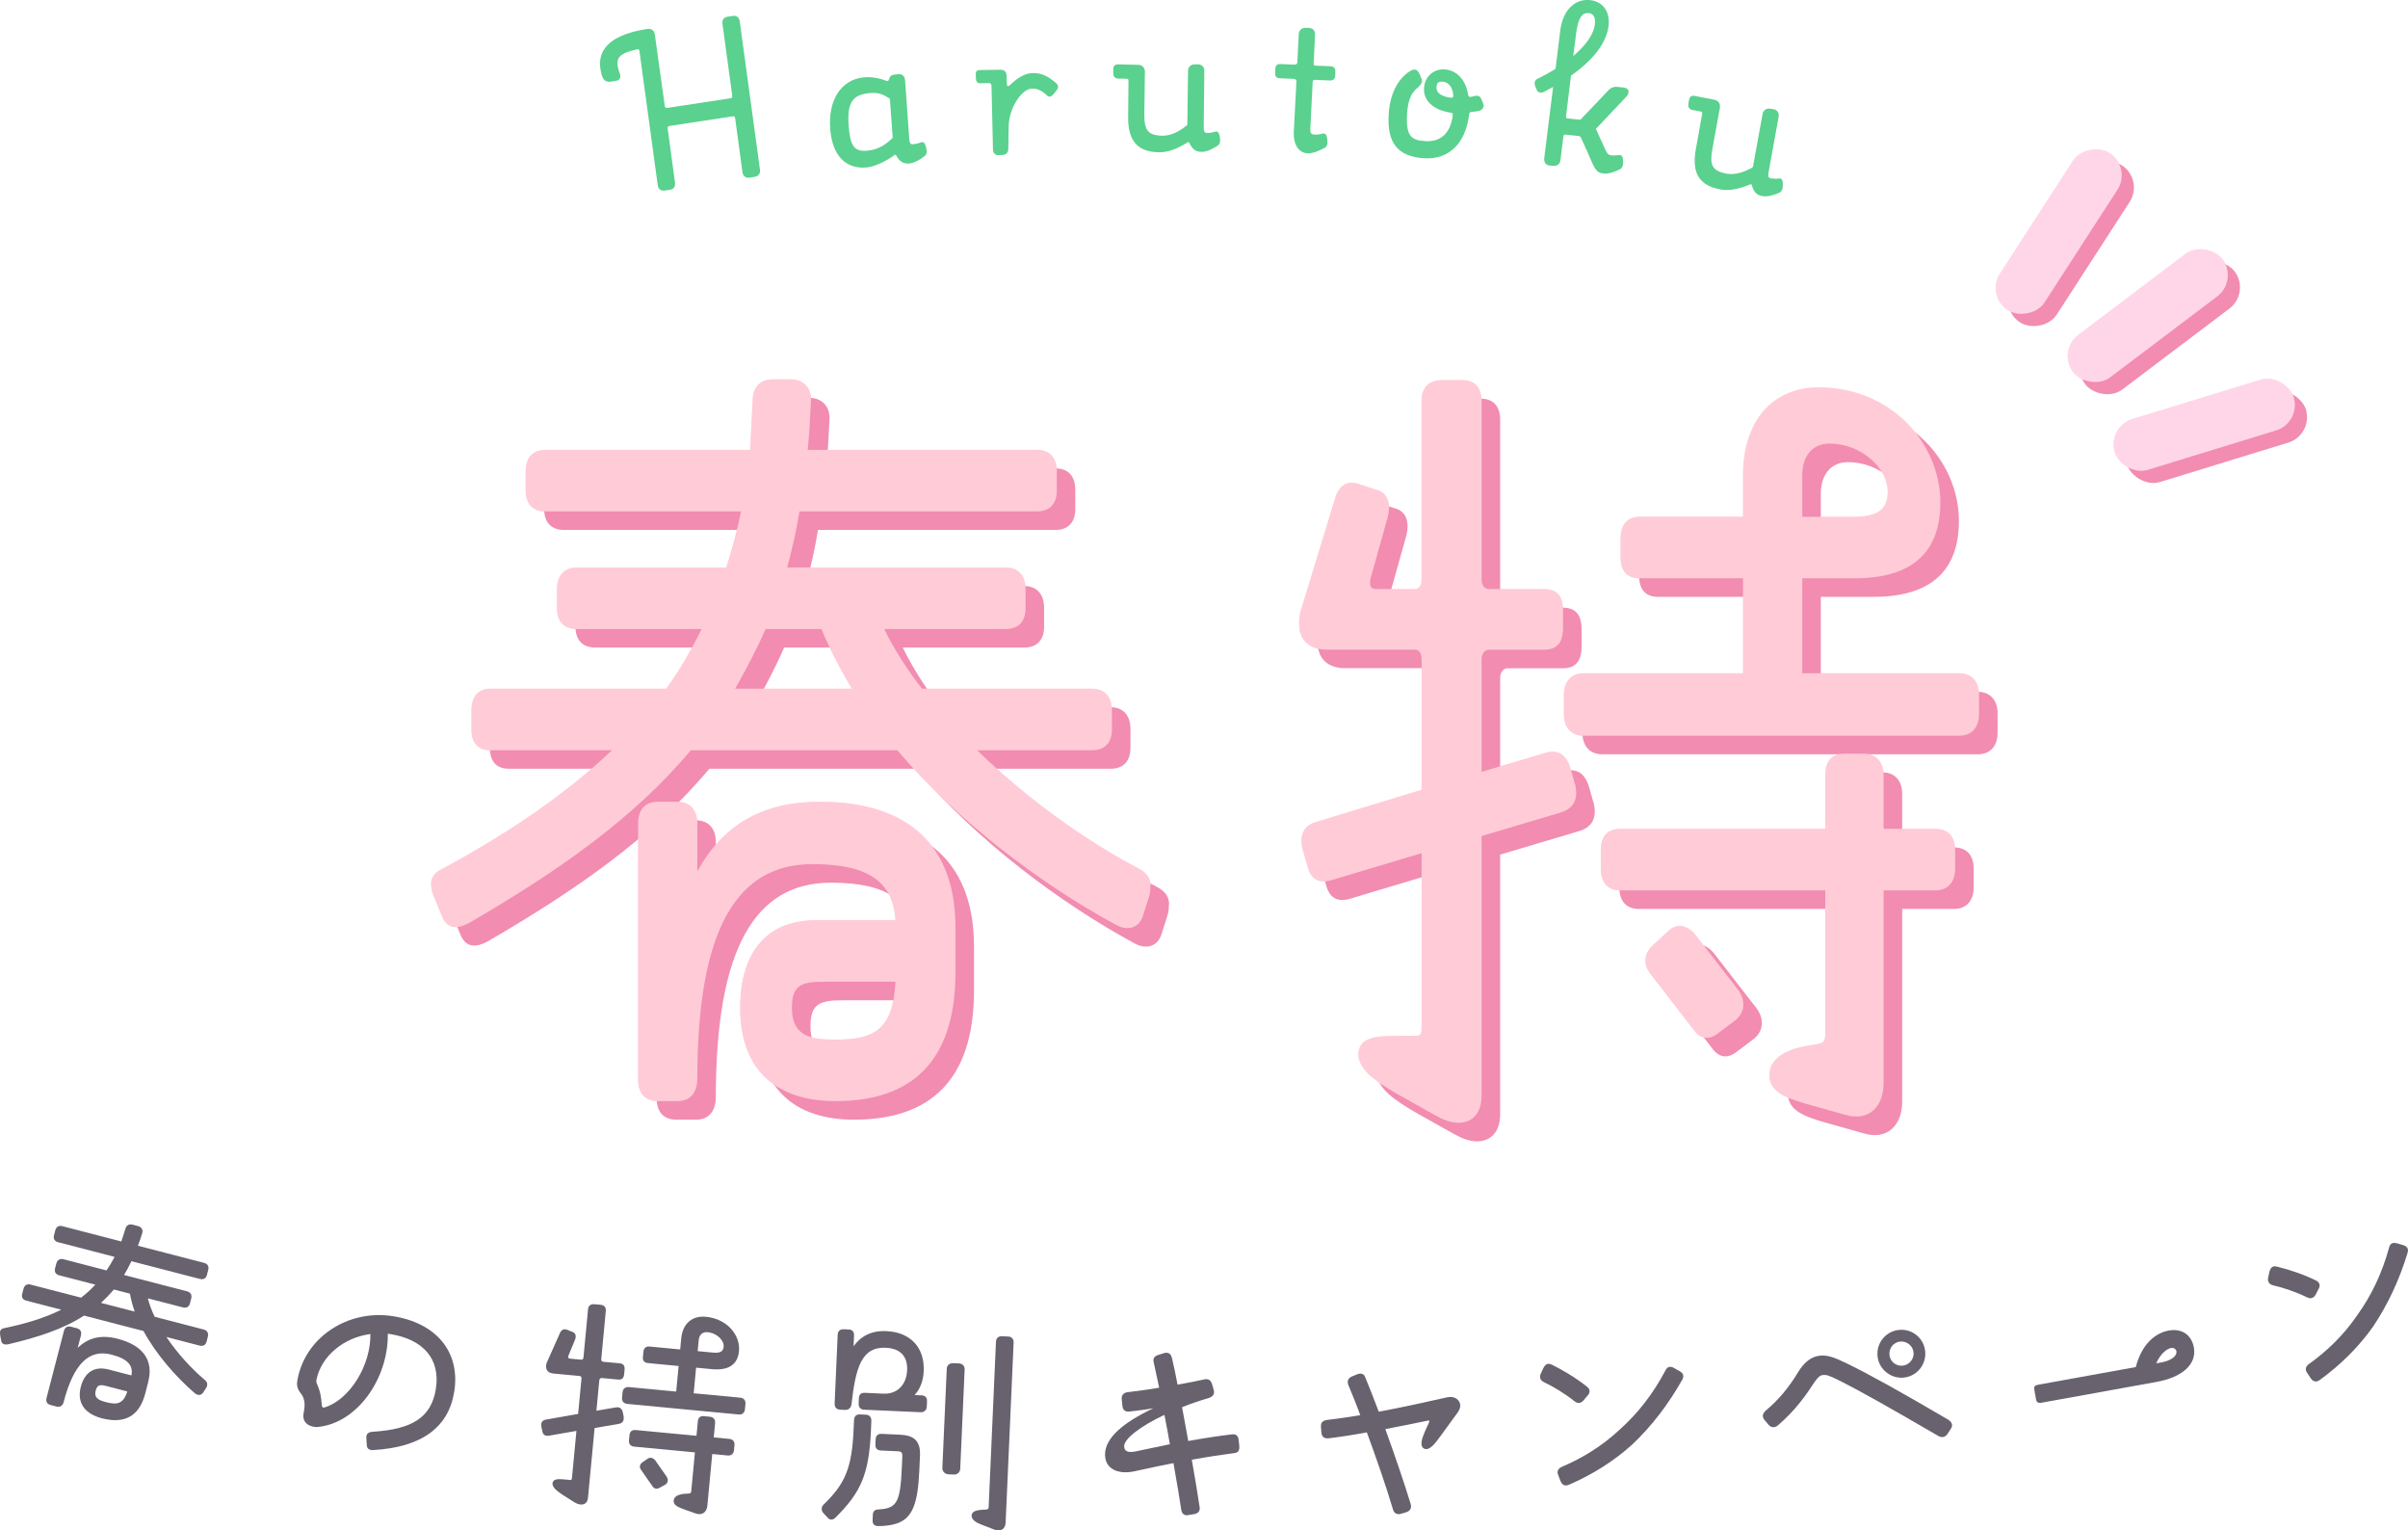 <?xml version="1.0" encoding="UTF-8"?>
<svg id="_レイヤー_2" data-name="レイヤー 2" xmlns="http://www.w3.org/2000/svg" viewBox="0 0 428.26 272.11">
  <defs>
    <style>
      .cls-1 {
        fill: #5ad18e;
      }

      .cls-1, .cls-2, .cls-3, .cls-4, .cls-5, .cls-6 {
        stroke-width: 0px;
      }

      .cls-2 {
        fill: #ffd6e8;
      }

      .cls-3 {
        fill: #ffcbd7;
      }

      .cls-4 {
        fill: #f28cb1;
      }

      .cls-5 {
        fill: #ffe0f5;
      }

      .cls-6 {
        fill: #67626e;
      }
    </style>
  </defs>
  <g id="back">
    <g>
      <g>
        <path class="cls-6" d="M36.85,246.32c-.04.17-.09.34-.23.53l-.51.77c-.36.53-.99.51-1.5.06-3.34-2.89-6.81-6.84-9.09-11.03l-10.57-2.74c-3.83,2.47-8.38,3.89-13.36,5.07-.81.19-1.3-.02-1.4-.68l-.16-.94c-.06-.29-.05-.51,0-.67.08-.29.31-.5.77-.56,3.66-.76,7.06-1.76,10.1-3.27l-6.23-1.61c-.63-.16-.88-.59-.72-1.22l.23-.88c.16-.63.6-.92,1.23-.76l9.01,2.33c.89-.67,1.72-1.44,2.53-2.31l-6.4-1.66c-.63-.16-.92-.6-.76-1.23l.23-.88c.16-.63.64-.91,1.27-.75l7.66,1.99c.51-.77.98-1.54,1.43-2.41l-10.02-2.6c-.63-.16-.92-.6-.76-1.23l.23-.88c.17-.67.64-.91,1.27-.75l10.48,2.72.72-2.24c.16-.63.64-.91,1.27-.75l.97.25c.59.15.95.65.75,1.27-.25.79-.49,1.54-.76,2.23l11.75,3.04c.63.16.92.6.75,1.27l-.23.88c-.16.63-.63.87-1.26.71l-12.17-3.15c-.41.88-.84,1.67-1.31,2.45l11.2,2.9c.63.16.91.64.75,1.27l-.23.88c-.16.63-.63.87-1.26.71l-6.23-1.61c.27,1.06.69,2.2,1.22,3.28l8.71,2.26c.63.16.91.64.75,1.27l-.23.88c-.16.63-.63.87-1.26.71l-5.89-1.53c2.01,2.99,4.54,5.71,6.86,7.66.37.32.47.62.38.95ZM26.37,245.68l-.53,2.06c-1.09,4.21-3.83,5.43-7.71,4.43-2.9-.75-4.53-2.61-3.76-5.6.67-2.57,2.41-3.73,4.93-3.08l4.08,1.06c.33-1.8-.67-2.96-3.58-3.71-3.87-1-6.68,1.5-8.48,8.45-.17.67-.65.95-1.28.79l-1.01-.26c-.67-.17-.91-.64-.75-1.27l3.09-11.91c.16-.63.6-.92,1.27-.75l1.01.26c.63.16.91.64.75,1.27l-.58,2.23c1.93-1.88,4.25-2.36,7.11-1.62,4.76,1.23,6.37,4.03,5.43,7.65ZM22.64,247.4l-3.66-.95c-1.18-.31-1.69-.26-1.96.8-.35,1.35.63,1.74,1.85,2.05,1.94.5,3.06.34,3.77-1.9ZM23.95,233.19c-.36-1.04-.66-2.15-.84-3.18l-2.86-.74c-.71.85-1.5,1.63-2.28,2.38l5.98,1.55Z"/>
        <path class="cls-6" d="M80.78,247.44c-.99,6.36-5.81,9.88-14.39,10.38-.14.02-.31,0-.39-.02-.56-.09-.77-.43-.77-.96l-.08-1.2c-.03-.66.33-1,1.05-1.07,7.11-.43,10.52-2.54,11.32-7.65.83-5.29-2.23-8.8-8.16-9.73l-.39-.06c.12,7.99-5.5,16.04-12.63,16.6-1.14,0-2.76-.65-2.32-2.61.33-1.53.1-2.62-.49-3.33-.44-.55-.82-1.23-.67-2.17,1.21-7.73,8.92-12.87,17-11.61,7.65,1.19,12.05,6.28,10.93,13.42ZM65.87,237.19c-4.63.6-8.74,3.83-9.6,8.18-.04.26-.02.39.08.63.59,1.28.8,2.5.87,3.75.03.4.17.6.54.48,4.44-1.38,8.21-7.48,8.11-13.04Z"/>
        <path class="cls-6" d="M110.91,251.95c.11.71-.24,1.11-.9,1.22l-4.26.73-1.18,12.42c-.08.87-.64,1.25-1.33,1.18-.39-.04-.77-.2-1.18-.46l-2.02-1.28c-.82-.56-1.89-1.27-1.77-2.09.16-.81,1.16-.72,2.33-.61l.65.06c.3.03.43.04.47-.31l.8-8.4-4.88.85c-.67.11-1.08-.15-1.19-.81l-.18-.85c-.11-.67.19-1.07.77-1.19l5.78-1.02.59-6.23c.03-.3-.08-.49-.3-.51l-4.68-.44c-.91-.09-1.38-.61-1.31-1.35.02-.22.04-.43.15-.64l2.33-5.24c.28-.63.77-.76,1.32-.53l.84.34c.59.19.76.68.53,1.36l-1.19,2.86c-.12.34-.05.52.25.55l2.03.19c.22.02.36-.14.39-.4l.81-8.57c.06-.65.48-.96,1.18-.89l1.08.1c.61.06.96.44.9,1.09l-.81,8.57c-.02.26.13.45.35.47l2.9.27c.65.06.97.4.9,1.13l-.08.82c-.07.74-.44,1.01-1.09.94l-2.9-.27c-.22-.02-.41.14-.43.44l-.51,5.37,3.46-.59c.67-.11,1.07.19,1.23.86l.18.85ZM123.8,243.17l-.43,4.55,8.27.78c.65.06,1,.49.94,1.14l-.09.91c-.06.65-.49,1-1.14.94l-19.78-1.88c-.65-.06-1-.49-.94-1.14l.09-.91c.06-.65.49-1,1.14-.94l8.4.8.43-4.55-5.45-.52c-.65-.06-.96-.44-.9-1.09l.09-.91c.06-.65.44-1.01,1.09-.94l5.45.52.19-1.99c.24-2.55,1.91-4.06,4.38-3.82,3.81.36,6.15,3.29,5.89,6.1-.23,2.38-1.82,3.5-4.85,3.21l-2.77-.26ZM126.95,255.57l2.73.26c.65.06,1.01.44.94,1.14l-.08.87c-.06.65-.49,1-1.14.94l-2.73-.26-.87,9.22c-.11,1.13-.96,1.79-2.18,1.32l-1.99-.71c-1.14-.41-1.89-.79-1.82-1.57s.98-1.13,2.08-1.2l.57-.03c.35-.01.45-.13.48-.44l.65-6.88-10.78-1.02c-.69-.07-1-.49-.94-1.14l.08-.87c.07-.69.44-1.01,1.14-.94l10.78,1.02.24-2.55c.06-.65.4-1.01,1.09-.94l1.04.1c.65.06,1,.49.94,1.14l-.24,2.55ZM118.56,262.55c.34.51.29,1.12-.31,1.46l-.88.48c-.56.34-1.03.25-1.37-.3l-1.96-2.81c-.39-.52-.3-1.03.27-1.42l.84-.58c.47-.35,1.02-.21,1.41.31l2,2.85ZM124.08,240.23l2.73.26c1.3.12,1.81-.22,1.89-1.04.1-1.08-1.12-2.42-2.86-2.59-.87-.08-1.48.43-1.57,1.38l-.19,1.99Z"/>
        <path class="cls-6" d="M153.97,251.52c.65.03,1.02.44,1,1.09l-.07,1.69c-.35,7.95-1.84,11.06-6.3,15.52-.5.5-1.07.48-1.48-.06l-.71-.77c-.21-.23-.28-.49-.27-.75.01-.26.11-.52.34-.73,3.77-3.66,5.03-6.39,5.33-13.34l.08-1.69c.03-.65.39-1.03,1.04-1l1.04.05ZM163.87,248.08c.65.03,1.03.39,1,1.05l-.04.96c-.03.61-.44,1.03-1.09,1l-10.08-.45c-.65-.03-.98-.48-.95-1.09l.04-.96c.03-.65.39-.98,1.04-.95l3.35.15c2.52.11,4.08-1.69,4.19-4.12.11-2.43-1.09-3.92-3.83-4.04-4.26-.19-5.33,3.51-6.06,10.05-.07.56-.48,1.02-1.09,1l-.91-.04c-.7-.03-1.02-.48-1-1.09l.54-12.21c.03-.65.39-1.03,1.09-1l.91.04c.61.03.94.43.91,1.08l-.08,1.91c1.25-1.77,3.13-2.82,5.82-2.7,4.3.19,6.84,2.91,6.65,7.13-.08,1.78-.66,3.19-1.62,4.24l1.22.05ZM160.17,255.1c2.52.11,3.56,1.25,3.45,3.72l-.12,2.61c-.26,5.91-1.21,8.56-4.12,9.48-.93.31-2.46.46-3.28.42-.65-.03-.94-.43-.91-1.04l.04-.96c.03-.65.35-.94,1.04-.96,3.31-.16,3.85-1.4,4.12-7.48l.08-1.82c.04-.83-.13-1.01-.87-1.04l-2.91-.13c-.69-.03-1.03-.39-1-1.09l.04-.87c.03-.69.39-1.03,1.09-1l3.35.15ZM170.52,242.41c.65.03,1.07.44,1.04,1.09l-.78,17.59c-.03.65-.48,1.11-1.14,1.08l-.96-.04c-.65-.03-1.11-.53-1.08-1.18l.78-17.59c.03-.65.52-1.02,1.18-.99l.96.04ZM179.27,237.62c.65.03,1.03.44,1,1.09l-1.42,32.02c-.05,1.22-.99,1.65-2.06,1.21l-2.4-.93c-.81-.3-1.62-.85-1.59-1.55.04-.83,1.04-.96,1.96-1.04l.57-.02c.31-.03.48-.07.5-.41l1.3-29.41c.03-.65.39-1.03,1.09-1l1.04.05Z"/>
        <path class="cls-6" d="M220.41,257.1v.26c0,.61-.31.96-.92,1-2.26.29-4.74.67-7.53,1.18.59,3.4,1.1,6.35,1.39,8.4.13.65-.22,1.13-.92,1.26l-1.09.17c-.13.04-.22.04-.3.04-.48,0-.87-.35-.95-.96-.29-2-.8-4.92-1.39-8.31-2.13.42-4.44.89-6.88,1.44-2.87.64-5.3-.33-5.29-2.98.01-2.91,3.16-5.64,8.61-8.22-1.39.25-2.83.42-4.26.59-.74.08-1.17-.22-1.26-1.01l-.12-1.13c-.08-.74.31-1.22,1.05-1.3,1.7-.21,3.66-.46,5.61-.8-.34-1.61-.68-3.22-.98-4.53-.17-.7.14-1.09.83-1.3l1.09-.34c.13-.04.26-.04.35-.04.57,0,.87.4,1,1.01.3,1.26.64,2.87.98,4.66,1.74-.3,3.4-.64,4.74-.93.74-.17,1.17.14,1.39.83l.3,1.05c.21.7-.14,1.17-.88,1.43-1.65.47-3.27,1.03-4.75,1.63l1.1,6.01c2.83-.51,5.31-.89,7.75-1.18.74-.08,1.13.22,1.21.96l.12,1.13ZM208.06,256.78c-.3-1.74-.63-3.53-.97-5.22-4.27,2.02-7.15,4.23-7.16,5.57,0,1,.82,1.18,2.08.92l6.05-1.27Z"/>
        <path class="cls-6" d="M259.7,249.89c.01.39-.15.79-.44,1.23l-3.14,4.31c-.75,1.02-1.92,2.71-2.94,2.08-.85-.67-.06-2.22.38-3.32l.61-1.32c.08-.22,0-.35-.18-.3-1.86.4-4.67.96-7.61,1.52,1.61,4.48,3.26,9.22,4.51,13.32.19.69-.05,1.22-.79,1.46l-.99.29c-.13.05-.22.05-.35.05-.48.01-.88-.28-1.02-.84-1.25-4.19-3-9.23-4.65-13.7-2.47.46-4.85.83-6.8,1.06-.78.07-1.23-.27-1.29-1.09l-.07-.91v-.13c-.02-.65.27-.96.97-1.12,1.86-.23,3.9-.5,6.02-.87-.75-2.07-1.5-3.87-2.11-5.33-.28-.73-.04-1.26.61-1.54l.9-.37c.21-.09.43-.14.6-.15.35,0,.66.16.8.46.7,1.68,1.59,3.91,2.49,6.32,4.41-.82,8.87-1.82,12.15-2.56,1.34-.3,2.32.46,2.35,1.46Z"/>
        <path class="cls-6" d="M282.39,248.07l-.73.88c-.49.55-1,.68-1.64.19-1.7-1.37-3.74-2.59-5.5-3.43-.36-.19-.6-.48-.62-.83-.01-.22.02-.44.13-.66l.46-.99c.23-.45.52-.73.87-.75.22-.01.44.06.67.17,1.94.96,4.2,2.3,6.18,3.87.55.4.68,1,.19,1.56ZM297.67,243.2l.99.55c.45.23.69.56.71.87.01.22-.06.44-.17.67-2.5,4.43-5.43,8.24-8.88,11.52-3.33,3.01-7.15,5.39-11.3,7.18-.13.05-.3.11-.47.12-.43.03-.8-.25-1.01-.76l-.42-1.11c-.26-.64-.03-1.13.65-1.44,3.77-1.6,7.25-3.78,10.21-6.55,3.3-2.92,6.03-6.45,8.2-10.56.31-.63.77-.88,1.49-.49Z"/>
        <path class="cls-6" d="M347.17,253.31c.02.22-.04.44-.19.68l-.6.94c-.23.33-.51.54-.86.58-.22.02-.48-.03-.76-.18-8.79-5.11-13.83-7.97-17.91-10.01-1.67-.82-2.07-.91-2.67-.84-.48.05-.84.35-1.48,1.26-1.27,1.98-3.38,5.06-6.54,7.72-.61.46-1.18.39-1.69-.21l-.66-.8c-.2-.2-.26-.41-.29-.62-.04-.35.14-.67.5-1.02,2.21-1.82,4.1-4.08,5.69-6.71,1.07-1.78,2.31-2.88,3.91-3.06,1.38-.15,2.57.28,4.79,1.35,4.11,2,9.29,4.88,18.09,10.03.38.26.63.54.67.89ZM333.92,241.16c-.26-2.33,1.43-4.45,3.77-4.7,2.33-.26,4.44,1.39,4.7,3.77.25,2.29-1.39,4.44-3.77,4.7-2.29.25-4.45-1.43-4.7-3.77ZM340.32,240.45c-.13-1.21-1.23-2.05-2.4-1.92s-2.01,1.19-1.88,2.4c.13,1.17,1.19,2.01,2.35,1.88,1.17-.13,2.06-1.19,1.93-2.36Z"/>
        <path class="cls-6" d="M361.79,247.04c-.09-.47.09-.72.6-.82l17.46-3.16c1.09-4.22,3.58-6.08,5.85-6.49,2.35-.43,4.07.77,4.48,3.03.53,2.91-2.01,5.27-6.63,6.1l-20.58,3.72c-.47.08-.77-.12-.86-.6l-.32-1.8ZM384.38,242.24c1.71-.31,2.84-1.13,2.69-1.99-.08-.43-.52-.66-.99-.57-.6.11-1.82.9-2.6,2.72l.9-.16Z"/>
        <path class="cls-6" d="M412.39,229.11l-.52,1.01c-.35.65-.83.88-1.56.55-1.96-.97-4.21-1.72-6.11-2.16-.4-.11-.69-.34-.79-.68-.06-.21-.08-.43-.02-.67l.23-1.06c.13-.49.35-.83.68-.92.21-.06.44-.04.69.03,2.1.52,4.6,1.33,6.87,2.44.62.27.88.83.52,1.48ZM426.25,221.04l1.09.32c.49.13.8.4.88.69.06.21.04.44-.03.69-1.48,4.87-3.52,9.22-6.17,13.17-2.6,3.66-5.81,6.81-9.47,9.46-.11.08-.27.17-.44.22-.42.12-.84-.07-1.15-.53l-.65-.99c-.39-.57-.27-1.1.32-1.54,3.34-2.38,6.26-5.26,8.54-8.6,2.59-3.56,4.49-7.6,5.72-12.08.16-.68.56-1.02,1.35-.8Z"/>
      </g>
      <g>
        <path class="cls-1" d="M133.32,31.59c-.7.11-1.18-.32-1.27-.94l-1.3-9.61c-.05-.33-.19-.39-.47-.35l-11.18,1.7c-.29.04-.4.14-.35.47l1.3,9.61c.1.66-.2,1.16-.9,1.27l-.94.14c-.7.11-1.13-.29-1.23-.94l-3.25-23.81c-.05-.33-.11-.44-.51-.34-3.04.67-3.58,1.51-3.36,2.98.06.41.17.81.36,1.29.27.67.06,1.21-.72,1.32l-.9.14c-.57.09-1.1-.08-1.41-.71-.19-.39-.31-.92-.41-1.57-.57-3.77,2.29-6.17,8.35-7.1.66-.1,1.21.23,1.32.93l1.78,12.76c.04.29.19.39.47.35l11.18-1.7c.29-.04.39-.19.35-.47l-1.74-12.77c-.1-.66.2-1.16.9-1.27l.94-.14c.7-.11,1.13.29,1.23.94l3.6,26.4c.11.7-.32,1.18-.94,1.27l-.9.14Z"/>
        <path class="cls-1" d="M164.49,25.61c.15.28.29.85.32,1.18.03.29-.02.67-.29.9-.81.66-1.88,1.29-2.79,1.38-1.07.1-1.74-.34-2.33-1.41-.1-.2-.27-.23-.42,0-1.6,1.1-3.4,1.97-4.84,2.11-3.75.34-6.06-2.11-6.47-6.65-.48-5.24,1.88-8.99,5.97-9.37,1.77-.16,3.36.36,4.01.63.26.1.34.05.47-.29.12-.55.43-.79,1.05-.84l.62-.06c.7-.06,1.11.36,1.18,1.1l.72,10.17c.05.99.24,1.23.69,1.19.41-.04.86-.12,1.38-.33.24-.1.57-.09.74.31ZM154.24,26.79c2.06-.19,3.27-1.13,4.23-2.01.28-.15.3-.32.28-.53l-.47-6.49c-.02-.25-.15-.32-.37-.42-.66-.4-1.46-.95-3.23-.79-3.18.29-4.12,1.79-3.71,6.25.3,3.3,1.09,4.19,3.28,3.99Z"/>
        <path class="cls-1" d="M186.09,16.84c-1.21-1.02-1.88-1.11-2.67-1.07-1.66.08-3.98,3.35-4.03,6.71l-.06,3.94c0,.71-.36,1.1-1.02,1.13l-.62.03c-.7.03-1.05-.28-1.09-1.03l-.26-11.35c-.01-.25-.19-.45-.48-.43l-1.45.03c-.54.03-.8-.21-.83-.79l-.04-.74c-.03-.58.17-.8.75-.82l3.65-.05c.71,0,1.05.36,1.09,1.07l.03,1.45c.02.41.23.53.55.22,1.39-1.35,2.68-2.08,3.88-2.14,1.49-.07,2.67.37,4.1,1.58.69.51.79.96.2,1.65l-.35.43c-.47.6-.92.71-1.36.19Z"/>
        <path class="cls-1" d="M216.99,24.98c0,.29-.08.66-.36.87-.86.59-1.98,1.14-2.89,1.15-1.08.01-1.7-.48-2.21-1.59-.13-.16-.21-.25-.41-.04-1.85,1.14-3.38,1.69-4.79,1.7-3.94.04-5.74-1.98-5.69-6.24l.06-6.46c0-.29-.09-.37-.38-.37l-1.45-.03c-.54,0-.87-.36-.88-.9v-.75c-.01-.46.19-.87.85-.88l3.65.09c.7.03,1.12.57,1.13,1.19l-.1,7.38c-.05,3.02.58,3.97,3.19,4.03,1.62.03,3.1-.86,4.13-1.66.29-.13.33-.29.33-.5l.12-9.36c0-.7.53-1.17,1.15-1.17h.58c.75-.01,1.17.48,1.17,1.14l-.11,9.82c-.03.99.14,1.24.59,1.24.41,0,.87-.05,1.41-.22.25-.09.58-.05.71.37.13.29.22.87.22,1.2Z"/>
        <path class="cls-1" d="M233.84,14.2c-.29,0-.38.07-.38.36l-.41,8.11c-.07,1.03.13,1.25.76,1.26.41.01.87-.02,1.41-.17.25-.08.58-.03.69.39.12.29.19.87.18,1.21,0,.29-.1.66-.39.86-.97.56-2.18,1.06-3.09,1.04-1.66-.04-2.61-1.6-2.51-3.83l.47-8.98c0-.25-.16-.42-.57-.43l-2.36-.1c-.5-.01-.86-.23-.85-.89l.02-.79c.01-.46.23-.86.89-.85l2.4.1c.46.01.63-.15.63-.36l.25-5.05c.02-.7.57-1.15,1.19-1.13l.62.02c.7.02,1.11.48,1.09,1.19l-.25,5.13c0,.29.07.37.36.38l2.65.11c.46.01.86.27.85.89l-.02.79c-.01.46-.27.86-.89.85l-2.73-.11Z"/>
        <path class="cls-1" d="M263.81,18.47c.03.13.07.25.06.34-.03.46-.42.85-1.01.94-.38.06-.75.12-1.26.17-.17.03-.3.15-.32.48-.64,5.11-3.59,8-7.97,7.74-4.71-.28-6.64-2.72-6.34-7.76.27-4.55,2.28-6.88,3.99-7.85.73-.37,1.25-.09,1.57.8l.29.68c.22.51-.02.95-.59,1.5-1.13.85-1.83,2.13-1.98,4.7-.23,3.93.67,4.73,3.24,4.88,2.77.16,4.48-1.39,4.88-4.61.02-.33-.02-.37-.35-.44-3.08-.47-4.9-2.12-4.76-4.39.12-1.98,1.66-3.43,3.64-3.31,2.23.13,3.83,1.93,4.21,4.57.07.25.23.39.61.29l.55-.13c.72-.17,1.07.1,1.32.87l.22.55ZM258.02,17.38c.33.06.51-.14.44-.47-.12-1.46-.86-2.33-1.93-2.4-.74-.04-1.01.27-1.05.93-.06.95.57,1.65,2.54,1.94Z"/>
        <path class="cls-1" d="M288.65,29.22c-.03.29-.15.65-.46.83-.93.49-2.09.9-3,.81-1.28-.13-1.58-.79-2.75-3.58l-1.25-2.76c-.1-.22-.18-.31-.46-.34l-2.27-.24c-.29-.03-.38.04-.41.33l-.53,4.23c-.07.7-.65,1.06-1.31.99l-.62-.06c-.7-.07-1.02-.57-.95-1.31l1.58-12.66-1.68.91c-.52.19-1.01.1-1.21-.34l-.33-.79c-.06-.17-.09-.34-.07-.55.03-.25.18-.48.4-.62,1.19-.58,2.29-1.18,3.32-1.82l.85-6.91c.45-3.45,2.55-5.6,5.27-5.32,2.31.24,3.58,2.04,3.32,4.51-.32,3.01-2.69,6.13-6.69,8.92l-.88,7.2c-.03.29.04.38.33.41l1.98.21c.29.03.38-.08.53-.28l4.87-5.11c.46-.37.88-.49,1.42-.43l1.07.11c.95.1,1.21.79.59,1.56l-5.3,5.61c-.17.02-.23.23-.08.41l1.35,2.97c.47,1.05.68,1.45,1.22,1.5.41.04.83.05,1.29-.03.38-.08.75.04.82.54.05.3.09.76.05,1.09ZM280.29,6.14l-.49,3.82c2.29-1.93,3.66-3.91,3.85-5.68.13-1.19-.26-1.86-1.09-1.95-1.11-.12-1.91.72-2.27,3.8Z"/>
        <path class="cls-1" d="M317.02,33.43c-.05.29-.19.64-.5.8-.95.44-2.14.79-3.04.65-1.06-.17-1.6-.76-1.91-1.94-.1-.18-.17-.28-.4-.11-2.02.81-3.62,1.1-5.01.88-3.89-.62-5.33-2.9-4.57-7.1l1.14-6.36c.05-.29-.02-.38-.31-.43l-1.43-.27c-.53-.08-.8-.5-.72-1.04l.12-.74c.07-.45.34-.83,1-.72l3.58.7c.69.15,1.01.75.92,1.36l-1.32,7.26c-.56,2.97-.09,4.01,2.47,4.5,1.59.3,3.2-.33,4.34-.94.31-.08.37-.23.41-.44l1.68-9.21c.11-.7.71-1.06,1.33-.96l.57.09c.74.12,1.07.67.96,1.33l-1.75,9.66c-.2.98-.07,1.25.38,1.32.41.06.87.1,1.42.02.26-.04.58.05.64.48.08.31.07.89.02,1.22Z"/>
      </g>
      <g>
        <g>
          <g>
            <path class="cls-5" d="M204.59,157.51c0,.64,0,1.29-.29,2.09l-1.02,3.22c-.73,2.25-2.78,2.73-4.82,1.61-13.31-7.24-27.93-18.17-38.89-31.04h-36.7c-10.38,12.38-23.98,21.71-39.18,30.56-2.49,1.45-4.24,1.13-5.12-1.13l-1.32-3.22c-.44-.96-.58-1.77-.58-2.41,0-1.13.58-2.09,2.05-2.73,11.26-6.11,21.49-12.87,30.12-21.07h-21.64c-2.19,0-3.36-1.29-3.36-3.7v-3.38c0-2.41,1.17-3.86,3.36-3.86h31.29c2.34-3.22,4.39-6.75,6.29-10.61h-22.22c-2.19,0-3.51-1.29-3.51-3.7v-3.38c0-2.41,1.32-3.86,3.51-3.86h26.61c1.02-3.22,1.9-6.43,2.63-9.97h-34.8c-2.19,0-3.51-1.29-3.51-3.7v-3.38c0-2.57,1.32-3.86,3.51-3.86h36.41l.44-8.68c0-2.41,1.32-3.86,3.51-3.86h3.36c2.05,0,3.66,1.45,3.51,3.86-.15,3.06-.29,5.95-.58,8.68h40.79c2.19,0,3.51,1.29,3.51,3.86v3.38c0,2.41-1.32,3.7-3.51,3.7h-42.25c-.58,3.54-1.32,6.75-2.19,9.97h38.89c2.19,0,3.51,1.45,3.51,3.86v3.38c0,2.41-1.32,3.7-3.51,3.7h-21.64c1.75,3.54,4.09,7.24,6.73,10.61h30.27c2.19,0,3.51,1.45,3.51,3.86v3.38c0,2.41-1.32,3.7-3.51,3.7h-20.47c9.06,8.85,19.59,16.24,28.8,21.07,1.46.8,2.05,1.77,2.05,3.06ZM169.94,164.9v7.88c0,16.08-7.9,23-21.35,23-10.09,0-16.96-5.15-16.96-16.57,0-9.81,4.68-15.6,13.45-15.6h14.18c-.44-6.75-4.68-9.97-14.77-9.97-13.45,0-20.47,11.58-20.47,38.12,0,2.57-1.32,4.02-3.51,4.02h-3.51c-2.34,0-3.51-1.45-3.51-3.86v-45.51c0-2.41,1.17-3.86,3.51-3.86h3.51c2.19,0,3.51,1.45,3.51,3.86v8.52c4.68-8.52,11.84-12.38,21.79-12.38,16.52,0,24.12,8.52,24.12,22.35ZM151.51,122.45c-2.05-3.38-3.95-7.08-5.41-10.61h-9.94c-1.61,3.7-3.51,7.24-5.41,10.61h20.76ZM159.26,174.55h-12.72c-4.09,0-5.7.64-5.7,4.66,0,5.15,3.51,5.63,7.75,5.63,6.73,0,10.23-1.61,10.67-10.29Z"/>
            <path class="cls-5" d="M280.17,139.65c.58,2.57-.44,4.18-2.63,4.82l-14.04,4.18v46.16c0,3.22-1.75,4.82-4.09,4.82-1.32,0-2.63-.48-4.09-1.29l-7.16-4.02c-2.92-1.77-6.73-4.02-6.58-7.08.29-3.06,3.66-3.06,7.6-3.06h2.19c1.02,0,1.46,0,1.46-1.29v-31.2l-16.08,4.82c-2.19.64-3.66-.16-4.24-2.57l-.88-3.06c-.58-2.41.29-4.02,2.19-4.66l19.01-5.79v-23.16c0-1.13-.44-1.77-1.17-1.77h-15.79c-3.07,0-4.82-1.77-4.82-4.5,0-.8,0-1.61.29-2.41l6.14-20.1c.73-2.41,2.34-3.06,4.24-2.41l2.92.96c2.05.48,2.78,2.25,2.19,4.83l-3.07,10.94c-.29,1.29,0,1.93,1.02,1.93h6.87c.73,0,1.17-.64,1.17-1.61v-31.84c0-2.41,1.32-3.7,3.66-3.7h3.66c2.05,0,3.36,1.29,3.36,3.7v31.84c0,.96.58,1.61,1.32,1.61h9.8c2.19,0,3.36,1.13,3.36,3.86v3.06c0,2.73-1.17,3.86-3.36,3.86h-9.8c-.73,0-1.32.64-1.32,1.77v19.94l11.4-3.38c2.19-.64,3.66.32,4.39,2.73l.88,3.06ZM320.53,102.82v16.89h27.93c2.19,0,3.51,1.45,3.51,3.86v3.38c0,2.41-1.32,3.86-3.51,3.86h-66.82c-2.19,0-3.51-1.45-3.51-3.86v-3.38c0-2.41,1.32-3.86,3.51-3.86h28.36v-16.89h-18.42c-2.19,0-3.36-1.29-3.36-3.7v-3.38c0-2.41,1.17-3.86,3.36-3.86h18.42v-7.4c0-9.49,5.12-15.6,13.45-15.6,12.87,0,21.64,9.97,21.64,20.43,0,8.85-4.97,13.51-15.21,13.51h-9.36ZM335,147.37h9.21c2.19,0,3.51,1.29,3.51,3.86v3.22c0,2.41-1.32,3.86-3.51,3.86h-9.21v34.26c0,4.18-2.63,6.92-6.87,5.63l-6.87-1.93c-3.95-1.13-6.58-2.25-6.58-5.15s2.92-4.5,6.58-5.15l1.9-.32c1.17-.16,1.46-.64,1.46-1.77v-25.57h-36.41c-2.34,0-3.51-1.45-3.51-3.86v-3.22c0-2.57,1.17-3.86,3.51-3.86h36.41v-9.49c0-2.41,1.02-3.86,3.36-3.86h3.51c2.19,0,3.51,1.45,3.51,3.86v9.49ZM309.12,176c1.32,1.77,1.32,4.02-.58,5.47l-2.78,2.09c-1.75,1.45-3.36,1.29-4.68-.64l-7.46-9.65c-1.46-1.77-1.32-3.7.44-5.31l2.63-2.41c1.46-1.45,3.36-1.13,4.83.64l7.6,9.81ZM320.53,91.89h9.21c4.39,0,5.99-1.45,5.99-4.5,0-4.02-4.53-8.52-10.38-8.52-2.92,0-4.82,2.09-4.82,5.63v7.4Z"/>
          </g>
          <g>
            <path class="cls-4" d="M207.88,160.8c0,.64,0,1.29-.29,2.09l-1.02,3.22c-.73,2.25-2.78,2.73-4.82,1.61-13.31-7.24-27.93-18.17-38.89-31.04h-36.7c-10.38,12.38-23.98,21.71-39.18,30.56-2.49,1.45-4.24,1.13-5.12-1.13l-1.32-3.22c-.44-.96-.58-1.77-.58-2.41,0-1.13.58-2.09,2.05-2.73,11.26-6.11,21.49-12.87,30.12-21.07h-21.64c-2.19,0-3.36-1.29-3.36-3.7v-3.38c0-2.41,1.17-3.86,3.36-3.86h31.29c2.34-3.22,4.39-6.75,6.29-10.61h-22.22c-2.19,0-3.51-1.29-3.51-3.7v-3.38c0-2.41,1.32-3.86,3.51-3.86h26.61c1.02-3.22,1.9-6.43,2.63-9.97h-34.8c-2.19,0-3.51-1.29-3.51-3.7v-3.38c0-2.57,1.32-3.86,3.51-3.86h36.41l.44-8.68c0-2.41,1.32-3.86,3.51-3.86h3.36c2.05,0,3.66,1.45,3.51,3.86-.15,3.06-.29,5.95-.58,8.68h40.79c2.19,0,3.51,1.29,3.51,3.86v3.38c0,2.41-1.32,3.7-3.51,3.7h-42.25c-.58,3.54-1.32,6.75-2.19,9.97h38.89c2.19,0,3.51,1.45,3.51,3.86v3.38c0,2.41-1.32,3.7-3.51,3.7h-21.64c1.75,3.54,4.09,7.24,6.73,10.61h30.27c2.19,0,3.51,1.45,3.51,3.86v3.38c0,2.41-1.32,3.7-3.51,3.7h-20.47c9.06,8.85,19.59,16.24,28.8,21.07,1.46.8,2.05,1.77,2.05,3.06ZM173.23,168.2v7.88c0,16.08-7.9,23-21.35,23-10.09,0-16.96-5.15-16.96-16.57,0-9.81,4.68-15.6,13.45-15.6h14.18c-.44-6.75-4.68-9.97-14.77-9.97-13.45,0-20.47,11.58-20.47,38.12,0,2.57-1.32,4.02-3.51,4.02h-3.51c-2.34,0-3.51-1.45-3.51-3.86v-45.51c0-2.41,1.17-3.86,3.51-3.86h3.51c2.19,0,3.51,1.45,3.51,3.86v8.52c4.68-8.52,11.84-12.38,21.79-12.38,16.52,0,24.12,8.52,24.12,22.35ZM154.81,125.74c-2.05-3.38-3.95-7.08-5.41-10.61h-9.94c-1.61,3.7-3.51,7.24-5.41,10.61h20.76ZM162.56,177.85h-12.72c-4.09,0-5.7.64-5.7,4.66,0,5.15,3.51,5.63,7.75,5.63,6.73,0,10.23-1.61,10.67-10.29Z"/>
            <path class="cls-4" d="M283.47,142.95c.58,2.57-.44,4.18-2.63,4.82l-14.04,4.18v46.16c0,3.22-1.75,4.82-4.09,4.82-1.32,0-2.63-.48-4.09-1.29l-7.16-4.02c-2.92-1.77-6.73-4.02-6.58-7.08.29-3.06,3.66-3.06,7.6-3.06h2.19c1.02,0,1.46,0,1.46-1.29v-31.2l-16.08,4.82c-2.19.64-3.66-.16-4.24-2.57l-.88-3.06c-.58-2.41.29-4.02,2.19-4.66l19.01-5.79v-23.16c0-1.13-.44-1.77-1.17-1.77h-15.79c-3.07,0-4.82-1.77-4.82-4.5,0-.8,0-1.61.29-2.41l6.14-20.1c.73-2.41,2.34-3.06,4.24-2.41l2.92.96c2.05.48,2.78,2.25,2.19,4.83l-3.07,10.94c-.29,1.29,0,1.93,1.02,1.93h6.87c.73,0,1.17-.64,1.17-1.61v-31.84c0-2.41,1.32-3.7,3.66-3.7h3.66c2.05,0,3.36,1.29,3.36,3.7v31.84c0,.96.58,1.61,1.32,1.61h9.8c2.19,0,3.36,1.13,3.36,3.86v3.06c0,2.73-1.17,3.86-3.36,3.86h-9.8c-.73,0-1.32.64-1.32,1.77v19.94l11.4-3.38c2.19-.64,3.66.32,4.39,2.73l.88,3.06ZM323.83,106.12v16.89h27.93c2.19,0,3.51,1.45,3.51,3.86v3.38c0,2.41-1.32,3.86-3.51,3.86h-66.82c-2.19,0-3.51-1.45-3.51-3.86v-3.38c0-2.41,1.32-3.86,3.51-3.86h28.36v-16.89h-18.42c-2.19,0-3.36-1.29-3.36-3.7v-3.38c0-2.41,1.17-3.86,3.36-3.86h18.42v-7.4c0-9.49,5.12-15.6,13.45-15.6,12.87,0,21.64,9.97,21.64,20.43,0,8.85-4.97,13.51-15.21,13.51h-9.36ZM338.3,150.67h9.21c2.19,0,3.51,1.29,3.51,3.86v3.22c0,2.41-1.32,3.86-3.51,3.86h-9.21v34.26c0,4.18-2.63,6.92-6.87,5.63l-6.87-1.93c-3.95-1.13-6.58-2.25-6.58-5.15s2.92-4.5,6.58-5.15l1.9-.32c1.17-.16,1.46-.64,1.46-1.77v-25.57h-36.41c-2.34,0-3.51-1.45-3.51-3.86v-3.22c0-2.57,1.17-3.86,3.51-3.86h36.41v-9.49c0-2.41,1.02-3.86,3.36-3.86h3.51c2.19,0,3.51,1.45,3.51,3.86v9.49ZM312.42,179.3c1.32,1.77,1.32,4.02-.58,5.47l-2.78,2.09c-1.75,1.45-3.36,1.29-4.68-.64l-7.46-9.65c-1.46-1.77-1.32-3.7.44-5.31l2.63-2.41c1.46-1.45,3.36-1.13,4.83.64l7.6,9.81ZM323.83,95.19h9.21c4.39,0,5.99-1.45,5.99-4.5,0-4.02-4.53-8.52-10.38-8.52-2.92,0-4.82,2.09-4.82,5.63v7.4Z"/>
          </g>
          <g>
            <path class="cls-3" d="M204.59,157.51c0,.64,0,1.29-.29,2.09l-1.02,3.22c-.73,2.25-2.78,2.73-4.82,1.61-13.31-7.24-27.93-18.17-38.89-31.04h-36.7c-10.38,12.38-23.98,21.71-39.18,30.56-2.49,1.45-4.24,1.13-5.12-1.13l-1.32-3.22c-.44-.96-.58-1.77-.58-2.41,0-1.13.58-2.09,2.05-2.73,11.26-6.11,21.49-12.87,30.12-21.07h-21.64c-2.19,0-3.36-1.29-3.36-3.7v-3.38c0-2.41,1.17-3.86,3.36-3.86h31.29c2.34-3.22,4.39-6.75,6.29-10.61h-22.22c-2.19,0-3.51-1.29-3.51-3.7v-3.38c0-2.41,1.32-3.86,3.51-3.86h26.61c1.02-3.22,1.9-6.43,2.63-9.97h-34.8c-2.19,0-3.51-1.29-3.51-3.7v-3.38c0-2.57,1.32-3.86,3.51-3.86h36.41l.44-8.68c0-2.41,1.32-3.86,3.51-3.86h3.36c2.05,0,3.66,1.45,3.51,3.86-.15,3.06-.29,5.95-.58,8.68h40.79c2.19,0,3.51,1.29,3.51,3.86v3.38c0,2.41-1.32,3.7-3.51,3.7h-42.25c-.58,3.54-1.32,6.75-2.19,9.97h38.89c2.19,0,3.51,1.45,3.51,3.86v3.38c0,2.41-1.32,3.7-3.51,3.7h-21.64c1.75,3.54,4.09,7.24,6.73,10.61h30.27c2.19,0,3.51,1.45,3.51,3.86v3.38c0,2.41-1.32,3.7-3.51,3.7h-20.47c9.06,8.85,19.59,16.24,28.8,21.07,1.46.8,2.05,1.77,2.05,3.06ZM169.94,164.9v7.88c0,16.08-7.9,23-21.35,23-10.09,0-16.96-5.15-16.96-16.57,0-9.81,4.68-15.6,13.45-15.6h14.18c-.44-6.75-4.68-9.97-14.77-9.97-13.45,0-20.47,11.58-20.47,38.12,0,2.57-1.32,4.02-3.51,4.02h-3.51c-2.34,0-3.51-1.45-3.51-3.86v-45.51c0-2.41,1.17-3.86,3.51-3.86h3.51c2.19,0,3.51,1.45,3.51,3.86v8.52c4.68-8.52,11.84-12.38,21.79-12.38,16.52,0,24.12,8.52,24.12,22.35ZM151.51,122.45c-2.05-3.38-3.95-7.08-5.41-10.61h-9.94c-1.61,3.7-3.51,7.24-5.41,10.61h20.76ZM159.26,174.55h-12.72c-4.09,0-5.7.64-5.7,4.66,0,5.15,3.51,5.63,7.75,5.63,6.73,0,10.23-1.61,10.67-10.29Z"/>
            <path class="cls-3" d="M280.17,139.65c.58,2.57-.44,4.18-2.63,4.82l-14.04,4.18v46.16c0,3.22-1.75,4.82-4.09,4.82-1.32,0-2.63-.48-4.09-1.29l-7.16-4.02c-2.92-1.77-6.73-4.02-6.58-7.08.29-3.06,3.66-3.06,7.6-3.06h2.19c1.02,0,1.46,0,1.46-1.29v-31.2l-16.08,4.82c-2.19.64-3.66-.16-4.24-2.57l-.88-3.06c-.58-2.41.29-4.02,2.19-4.66l19.01-5.79v-23.16c0-1.13-.44-1.77-1.17-1.77h-15.79c-3.07,0-4.82-1.77-4.82-4.5,0-.8,0-1.61.29-2.41l6.14-20.1c.73-2.41,2.34-3.06,4.24-2.41l2.92.96c2.05.48,2.78,2.25,2.19,4.83l-3.07,10.94c-.29,1.29,0,1.93,1.02,1.93h6.87c.73,0,1.17-.64,1.17-1.61v-31.84c0-2.41,1.32-3.7,3.66-3.7h3.66c2.05,0,3.36,1.29,3.36,3.7v31.84c0,.96.58,1.61,1.32,1.61h9.8c2.19,0,3.36,1.13,3.36,3.86v3.06c0,2.73-1.17,3.86-3.36,3.86h-9.8c-.73,0-1.32.64-1.32,1.77v19.94l11.4-3.38c2.19-.64,3.66.32,4.39,2.73l.88,3.06ZM320.53,102.82v16.89h27.93c2.19,0,3.51,1.45,3.51,3.86v3.38c0,2.41-1.32,3.86-3.51,3.86h-66.82c-2.19,0-3.51-1.45-3.51-3.86v-3.38c0-2.41,1.32-3.86,3.51-3.86h28.36v-16.89h-18.42c-2.19,0-3.36-1.29-3.36-3.7v-3.38c0-2.41,1.17-3.86,3.36-3.86h18.42v-7.4c0-9.49,5.12-15.6,13.45-15.6,12.87,0,21.64,9.97,21.64,20.43,0,8.85-4.97,13.51-15.21,13.51h-9.36ZM335,147.37h9.21c2.19,0,3.51,1.29,3.51,3.86v3.22c0,2.41-1.32,3.86-3.51,3.86h-9.21v34.26c0,4.18-2.63,6.92-6.87,5.63l-6.87-1.93c-3.95-1.13-6.58-2.25-6.58-5.15s2.92-4.5,6.58-5.15l1.9-.32c1.17-.16,1.46-.64,1.46-1.77v-25.57h-36.41c-2.34,0-3.51-1.45-3.51-3.86v-3.22c0-2.57,1.17-3.86,3.51-3.86h36.41v-9.49c0-2.41,1.02-3.86,3.36-3.86h3.51c2.19,0,3.51,1.45,3.51,3.86v9.49ZM309.12,176c1.32,1.77,1.32,4.02-.58,5.47l-2.78,2.09c-1.75,1.45-3.36,1.29-4.68-.64l-7.46-9.65c-1.46-1.77-1.32-3.7.44-5.31l2.63-2.41c1.46-1.45,3.36-1.13,4.83.64l7.6,9.81ZM320.53,91.89h9.21c4.39,0,5.99-1.45,5.99-4.5,0-4.02-4.53-8.52-10.38-8.52-2.92,0-4.82,2.09-4.82,5.63v7.4Z"/>
          </g>
        </g>
        <g>
          <g>
            <rect class="cls-2" x="365.35" y="51.44" width="33.29" height="9.43" rx="4.72" ry="4.72" transform="translate(43.37 241.64) rotate(-37.08)"/>
            <rect class="cls-2" x="349.52" y="36.5" width="33.29" height="9.43" rx="4.72" ry="4.72" transform="translate(132.55 326.16) rotate(-57.08)"/>
            <rect class="cls-2" x="375.38" y="70.84" width="33.29" height="9.43" rx="4.72" ry="4.72" transform="translate(-4.91 118.44) rotate(-17.08)"/>
          </g>
          <g>
            <rect class="cls-4" x="367.52" y="53.6" width="33.29" height="9.43" rx="4.72" ry="4.72" transform="translate(42.5 243.39) rotate(-37.08)"/>
            <rect class="cls-4" x="351.69" y="38.67" width="33.29" height="9.43" rx="4.72" ry="4.72" transform="translate(131.72 328.97) rotate(-57.08)"/>
            <rect class="cls-4" x="377.55" y="73.01" width="33.29" height="9.43" rx="4.72" ry="4.72" transform="translate(-5.45 119.17) rotate(-17.08)"/>
          </g>
          <g>
            <rect class="cls-2" x="365.35" y="51.44" width="33.29" height="9.43" rx="4.72" ry="4.72" transform="translate(43.37 241.64) rotate(-37.08)"/>
            <rect class="cls-2" x="349.52" y="36.5" width="33.29" height="9.43" rx="4.72" ry="4.72" transform="translate(132.55 326.16) rotate(-57.08)"/>
            <rect class="cls-2" x="375.38" y="70.84" width="33.29" height="9.43" rx="4.72" ry="4.72" transform="translate(-4.91 118.44) rotate(-17.08)"/>
          </g>
        </g>
      </g>
    </g>
  </g>
</svg>